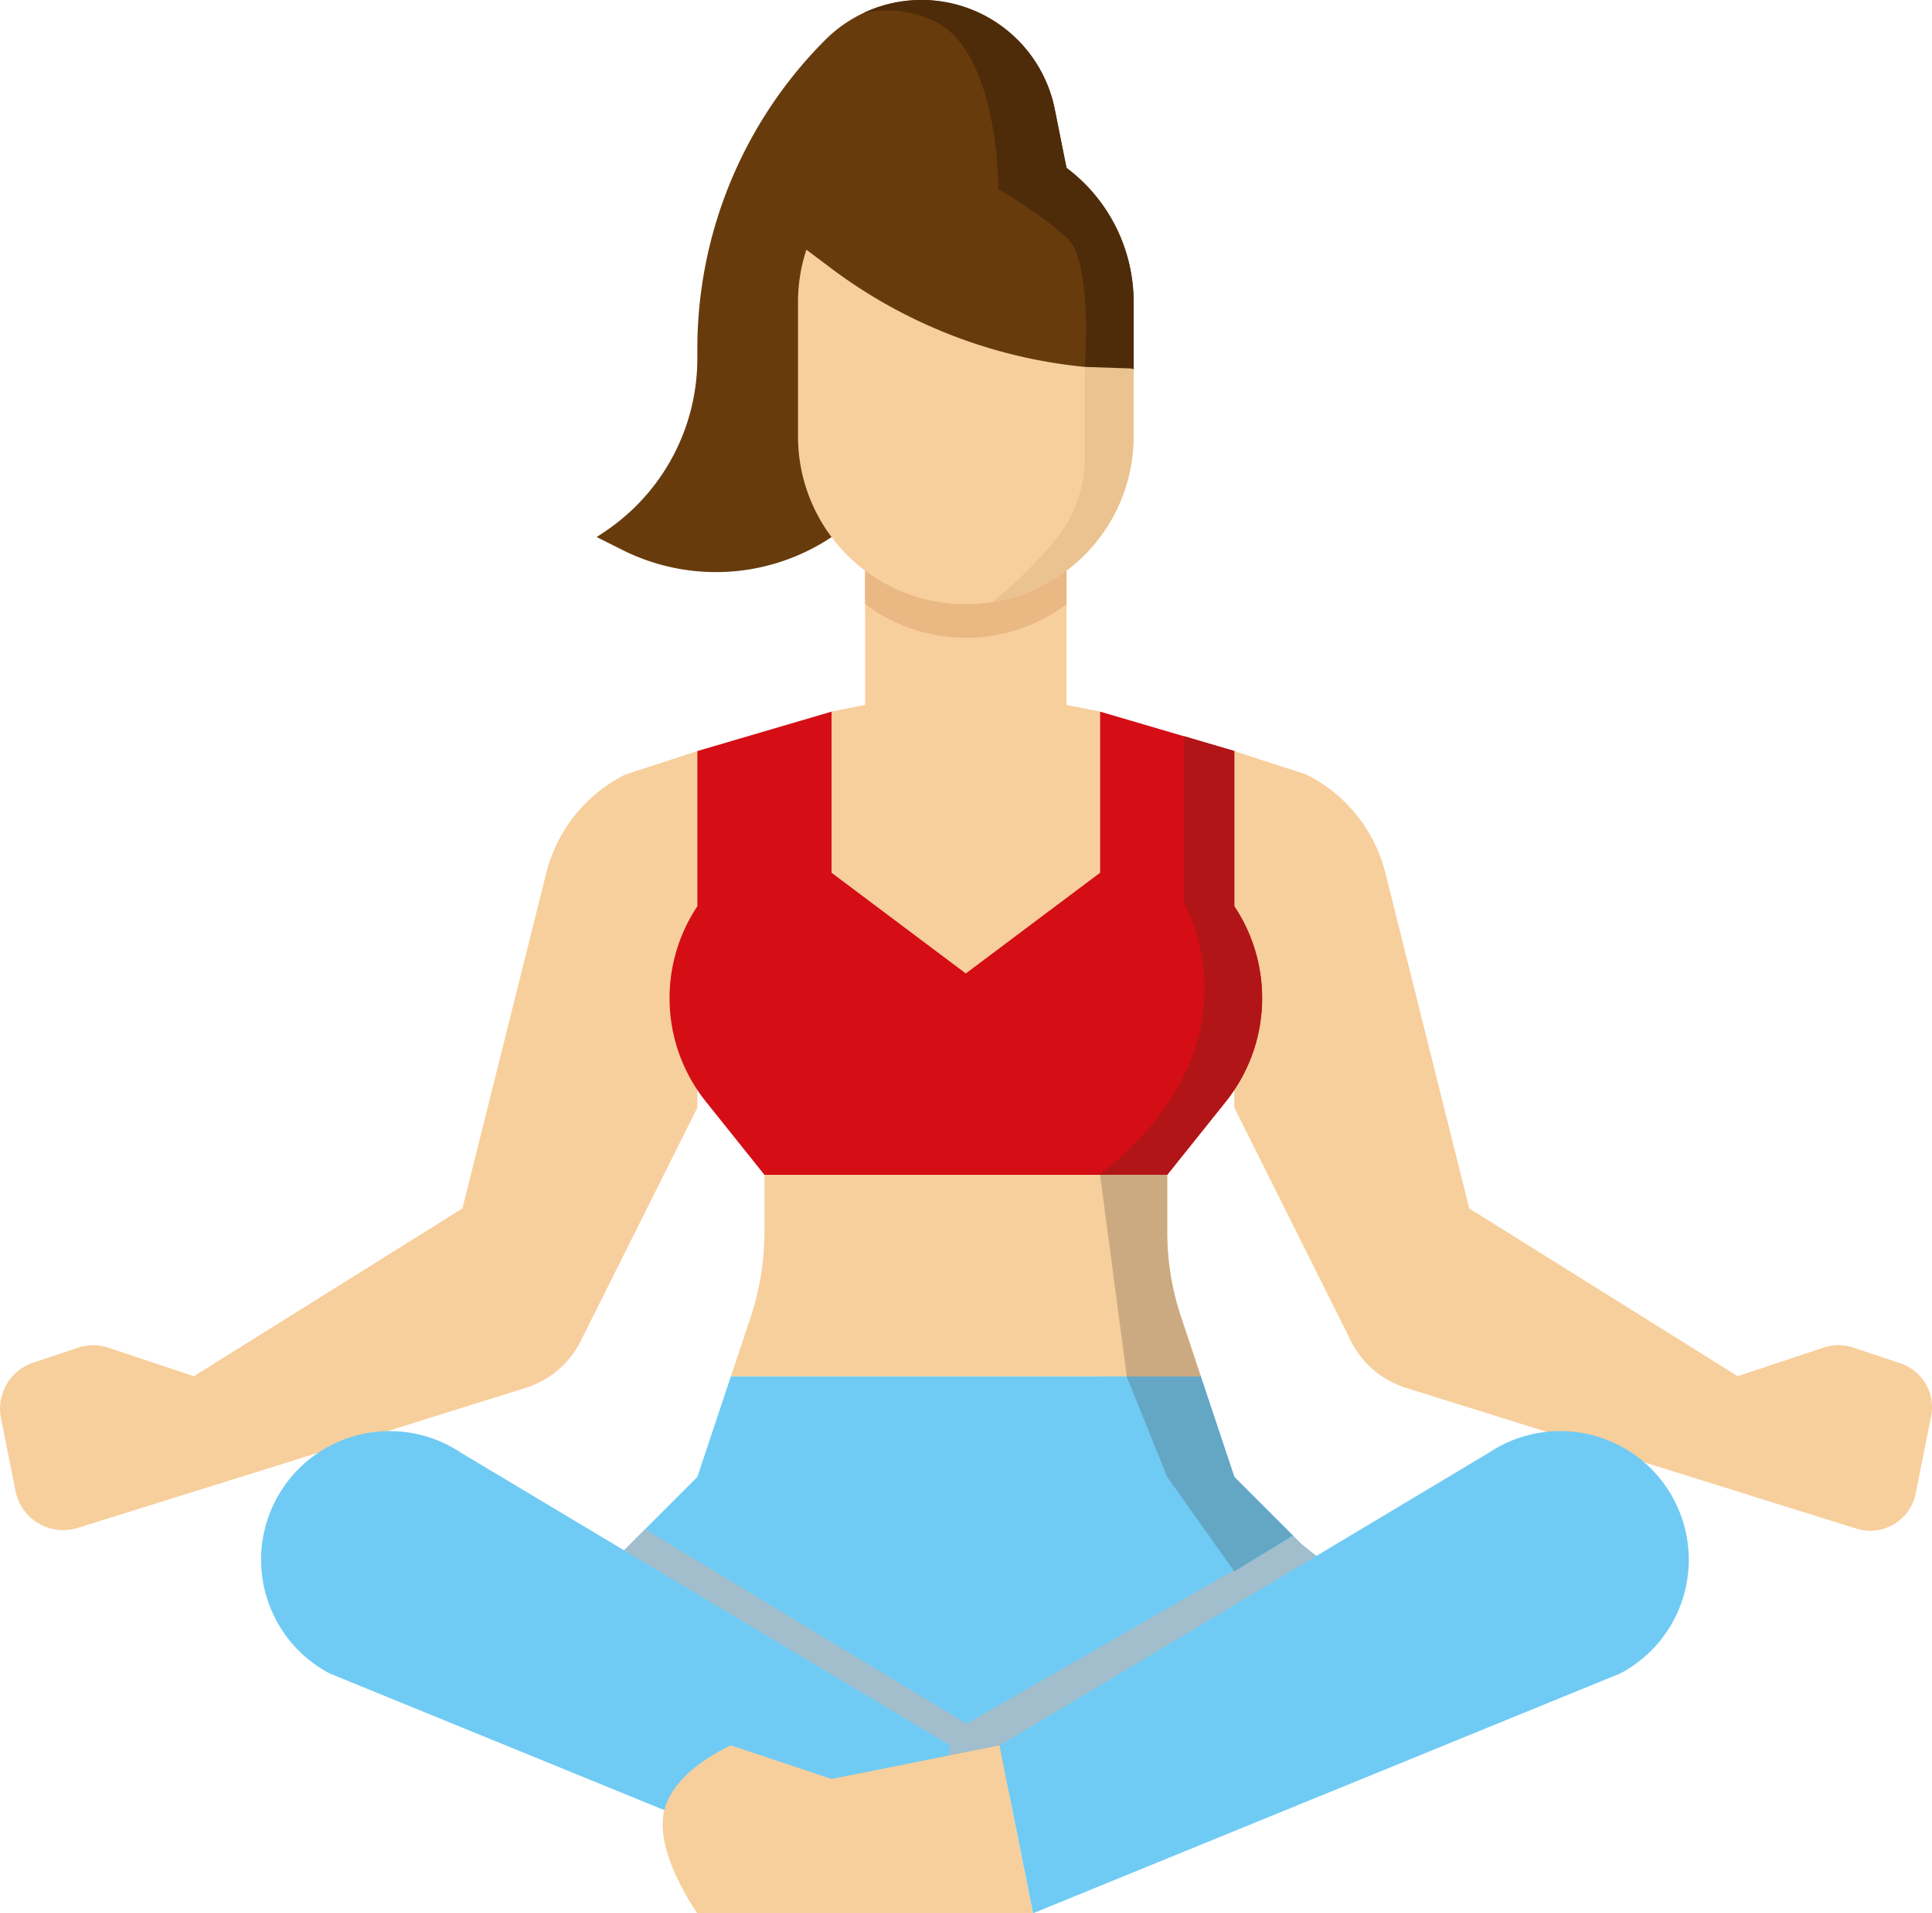 <svg xmlns="http://www.w3.org/2000/svg" width="124.047" height="122.827"><defs><clipPath id="a"><path fill="none" d="M0 0h12.379v12.531H0z" data-name="Rechteck 165"/></clipPath><clipPath id="b"><path fill="none" d="M0 0h10.405v28.153H0z" data-name="Rechteck 166"/></clipPath><clipPath id="c"><path fill="none" d="M0 0h6.465v12.93H0z" data-name="Rechteck 167"/></clipPath><clipPath id="d"><path fill="none" d="M0 0h12.379v53.613H0z" data-name="Rechteck 168"/></clipPath></defs><g data-name="Icon 3"><path fill="#70cbf4" d="m40.464 99.122 4.311-4.311 2.154-6.463h30.169l2.154 6.463 4.311 4.311 4.308 3.448-25.858 13.791-25.86-12.927Z" data-name="Pfad 648"/><path fill="#b9b9b9" stroke="rgba(0,0,0,0)" stroke-miterlimit="10" d="M0 5.262 4.3.959 5.258 0 25.9 12.489 46.891.444l.514.515 4.309 3.45L28.65 17.026l-1.743-2.4-3.125 2.538Z" data-name="Vereinigungsmenge 16" opacity=".68" style="mix-blend-mode:multiply;isolation:isolate" transform="translate(36.159 98.171)"/><path fill="#f7cf9c" d="m44.774 48.216-4.63 1.508a9.694 9.694 0 0 0-5.071 6.321L29.69 77.576 12.451 88.345l-5.479-1.824a3.108 3.108 0 0 0-1.972 0l-2.867.954a3.122 3.122 0 0 0-2.07 3.57l.936 4.675a3.12 3.12 0 0 0 3.99 2.366l28.761-8.988a5.932 5.932 0 0 0 3.534-3.006l7.492-14.986Z" data-name="Pfad 651"/><path fill="#f7cf9c" d="m79.251 48.216 4.63 1.508a9.694 9.694 0 0 1 5.071 6.321l5.383 21.531 17.239 10.769 5.527-1.84a2.947 2.947 0 0 1 1.879 0l3.035 1.011a2.971 2.971 0 0 1 1.974 3.4l-.993 4.964a2.968 2.968 0 0 1-3.8 2.252l-28.921-9.036a5.926 5.926 0 0 1-3.534-3.006l-7.492-14.986Z" data-name="Pfad 652"/><path fill="#683b0d" d="m68.477 10.774-.751-3.755A8.732 8.732 0 0 0 52.99 2.558a28.055 28.055 0 0 0-8.216 19.836v.608a13.384 13.384 0 0 1-5.962 11.14l-.5.335 1.669.836a13.39 13.39 0 0 0 13.415-.836Z" data-name="Pfad 653"/><path fill="#f7cf9c" d="m70.632 45.683-2.154-.43v-8.619h-12.93v8.615l-2.154.43v10.343l8.619 6.465 8.619-6.465Z" data-name="Pfad 654"/><path fill="#fdc9a6" d="M68.477 36.634v2.154a10.773 10.773 0 0 1-12.93 0v-2.154Z" data-name="Pfad 655"/><path fill="#d40e14" d="m70.632 45.683 8.619 2.532v9.965a10.626 10.626 0 0 1-.544 12.533l-3.764 4.707h-25.86l-3.767-4.707a10.63 10.63 0 0 1-.542-12.533v-9.965l8.619-2.532v10.341l8.619 6.465 8.62-6.465Z" data-name="Pfad 656"/><path fill="#f7cf9c" d="M49.083 75.423v3.666a17.255 17.255 0 0 1-.884 5.452l-1.271 3.812h30.169l-1.271-3.812a17.255 17.255 0 0 1-.886-5.452v-3.666Z" data-name="Pfad 657"/><g data-name="Gruppe 565"><g clip-path="url(#a)" data-name="Gruppe 564" transform="translate(70.632 88.347)"><path fill="#70cbf4" d="m12.379 10.225-3.76 2.307L0 .005h6.463L8.62 6.47Z" data-name="Pfad 658"/></g></g><g data-name="Gruppe 568"><g clip-path="url(#b)" data-name="Gruppe 567" transform="translate(70.632 47.267)"><path fill="#d40e14" d="m8.075 23.446-3.766 4.7H0c10.721-8.5 5.388-17.473 5.388-17.473V-.007l3.231.95v9.965a10.626 10.626 0 0 1-.544 12.534" data-name="Pfad 659"/></g></g><g data-name="Gruppe 571"><g clip-path="url(#c)" data-name="Gruppe 570" transform="translate(70.632 75.418)"><path fill="#f7cf9c" d="M6.465 12.93H0V0h4.311v3.669a17.193 17.193 0 0 0 .886 5.452Z" data-name="Pfad 660"/></g></g><path fill="#eab883" d="M68.477 36.634v2.154a10.773 10.773 0 0 1-12.93 0v-2.154Z" data-name="Pfad 662"/><path fill="#70cbf4" d="m66.323 122.826 37.715-15.4a8.257 8.257 0 0 0 3.434-11.16c-.041-.08-.084-.157-.127-.235a8.255 8.255 0 0 0-11.266-3.072 7.315 7.315 0 0 0-.483.3l-31.428 18.8Z" data-name="Pfad 663"/><path fill="#70cbf4" d="m58.872 122.826-37.715-15.4a8.257 8.257 0 0 1-3.434-11.16c.041-.08.084-.157.127-.235a8.255 8.255 0 0 1 11.265-3.072c.164.093.326.194.483.3l31.428 18.8Z" data-name="Pfad 664"/><path fill="#f7cf9c" d="m64.167 112.048-10.774 2.154-6.464-2.154s-3.772 1.617-4.311 4.311 2.154 6.463 2.154 6.463h21.549Z" data-name="Pfad 665"/><path fill="#f7cf9c" d="M72.785 23.705v4.311a10.775 10.775 0 0 1-9.1 10.643 10.663 10.663 0 0 1-1.672.13 10.776 10.776 0 0 1-10.776-10.773v-8.623a10.719 10.719 0 0 1 .54-3.366l20.864 7.622Z" data-name="Pfad 666"/><path fill="#683b0d" d="M72.788 19.395v4.311a32.341 32.341 0 0 1-19.4-6.465l-1.615-1.214a10.776 10.776 0 0 1 21.012 3.368" data-name="Pfad 667"/><path fill="#4e2c0a" d="M72.785 19.394v4.308c-1.047 0-2.093-.052-3.129-.155.118-1.965.273-7.018-1.182-8.312a20.893 20.893 0 0 0-1.895-1.485c-1.318-.931-2.484-1.6-2.484-1.6a24.311 24.311 0 0 0-.264-3.379c-.38-2.591-1.3-5.941-3.552-7.26a7.064 7.064 0 0 0-4.846-.676 8.727 8.727 0 0 1 12.29 6.183l.752 3.755a10.756 10.756 0 0 1 4.311 8.619" data-name="Pfad 668"/><g data-name="Gruppe 574" opacity=".682"><g clip-path="url(#d)" data-name="Gruppe 573" transform="translate(70.632 47.267)"><path fill="#3a2e21" d="m12.379 51.307-3.76 2.307-4.311-6.066-2.589-6.415L0 28.153c10.719-8.5 5.386-17.473 5.386-17.473V0L8.62.947v9.967a10.626 10.626 0 0 1-.544 12.534l-3.766 4.7v3.669a17.193 17.193 0 0 0 .886 5.452l1.268 3.81 2.156 6.465Z" data-name="Pfad 669" opacity=".335"/></g></g><path fill="#eac391" fill-rule="evenodd" d="M72.781 23.707v4.307a10.775 10.775 0 0 1-9.1 10.643 26.3 26.3 0 0 0 4.208-4.16 8.376 8.376 0 0 0 1.765-5.158v-5.785l2.983.1Z" data-name="Pfad 670"/></g></svg>
